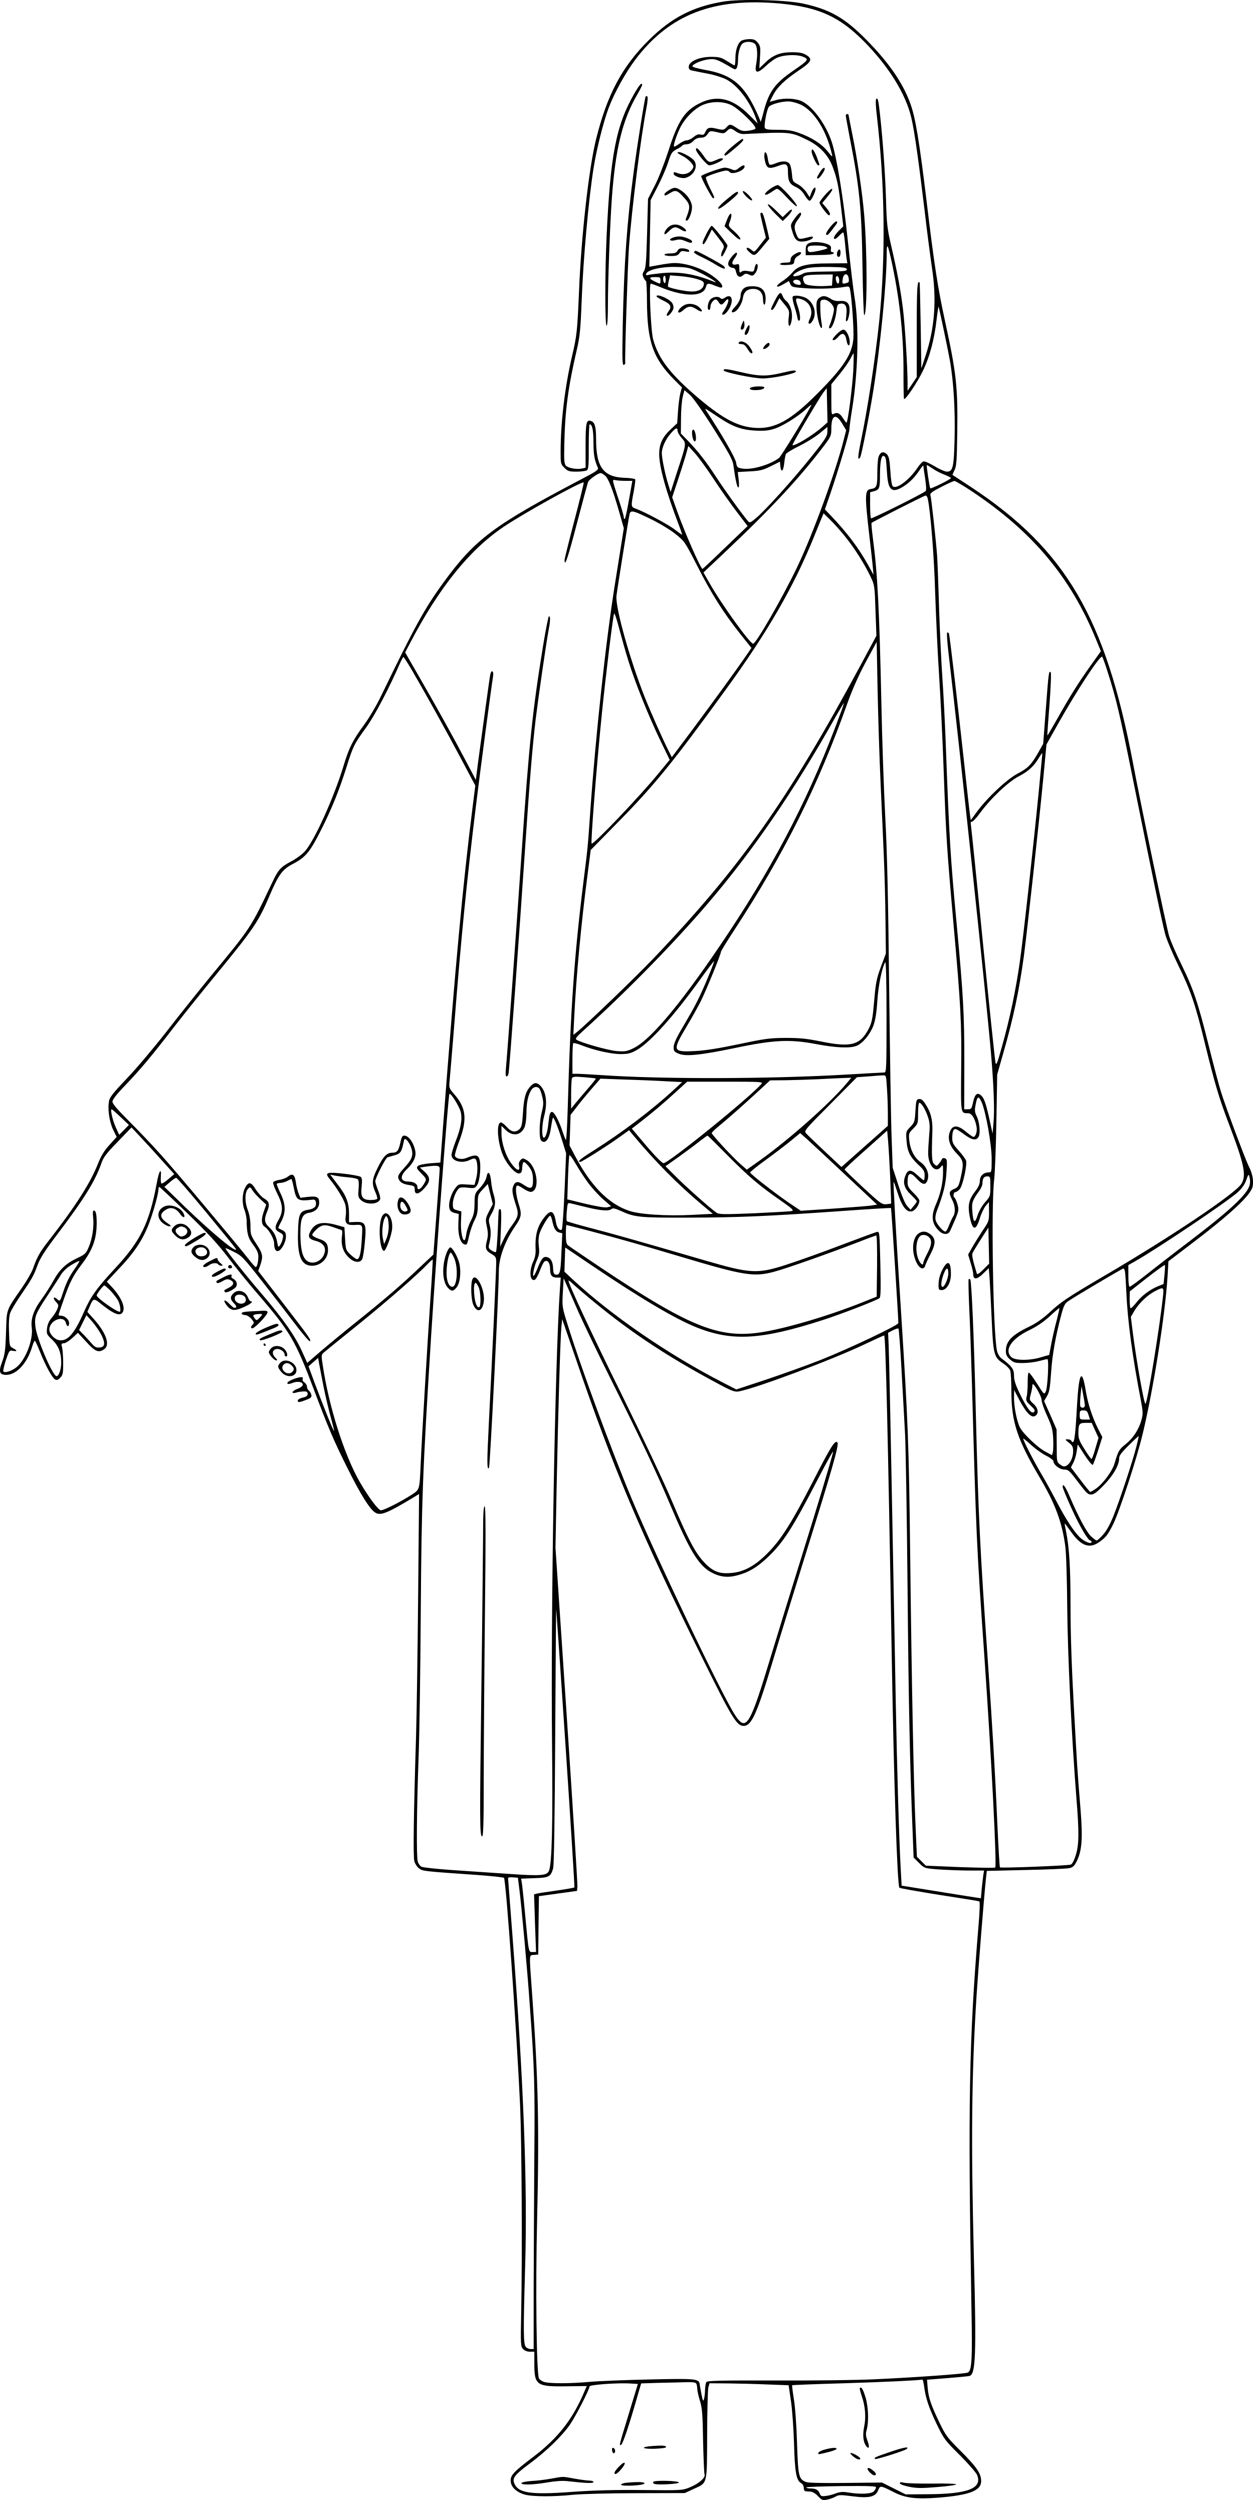 <?xml version="1.0" encoding="UTF-8"?>
<svg xmlns="http://www.w3.org/2000/svg" version="1.0" viewBox="0 0 953.427 1901.54" preserveAspectRatio="xMidYMid meet">
  <g transform="translate(-87.426,1949.739) scale(0.1,-0.1)" fill="#000000" stroke="none">
    <path d="M6370 19484 c-227 -39 -388 -123 -556 -289 -207 -204 -321 -419 -405 -760 -55 -224 -112 -734 -129 -1155 -13 -306 -16 -334 -55 -500 -53 -230 -85 -497 -85 -723 0 -85 1 -90 29 -118 26 -26 36 -29 93 -29 35 0 70 5 78 10 12 8 15 39 14 180 0 93 3 170 7 170 20 0 29 -46 29 -142 1 -93 6 -124 34 -190 6 -13 -17 -29 -121 -83 -673 -353 -813 -458 -1052 -785 -147 -202 -219 -333 -479 -870 -33 -69 -90 -165 -127 -215 -86 -117 -116 -176 -159 -320 -72 -235 -216 -555 -290 -641 -20 -23 -66 -57 -105 -78 -80 -42 -99 -62 -145 -160 -166 -350 -160 -340 -462 -706 -97 -118 -253 -313 -345 -432 -93 -119 -227 -278 -298 -352 -102 -107 -132 -144 -137 -172 -12 -62 2 -156 30 -217 l28 -57 -55 -61 c-40 -44 -63 -82 -87 -142 -57 -146 -171 -324 -368 -577 -74 -94 -95 -131 -127 -222 -9 -26 -45 -89 -80 -140 -128 -185 -119 -162 -125 -343 -4 -137 -9 -170 -30 -227 -28 -75 -20 -98 32 -98 78 0 161 90 198 218 7 23 16 42 19 42 3 0 21 -37 39 -83 41 -104 92 -197 114 -211 14 -8 23 -6 40 12 20 20 23 32 23 110 0 48 -4 102 -8 119 -8 29 -6 33 12 33 12 0 41 18 65 40 l43 40 65 -70 c68 -75 93 -84 136 -54 46 32 14 124 -82 231 l-47 52 16 37 c27 66 33 68 79 31 106 -86 155 -106 175 -68 21 38 -15 117 -87 193 l-35 37 91 97 c109 114 172 206 219 317 34 80 83 251 83 288 0 10 3 19 6 19 3 0 98 -89 210 -197 156 -151 230 -231 310 -335 57 -76 165 -209 240 -295 235 -273 279 -349 414 -708 109 -290 153 -395 261 -610 97 -195 170 -312 211 -334 40 -23 91 -2 292 119 l39 24 -7 -770 c-4 -423 -11 -906 -16 -1074 -18 -580 -23 -915 -13 -949 5 -19 21 -44 36 -55 29 -21 29 -21 445 -50 107 -8 197 -17 201 -22 16 -17 97 -1172 123 -1734 12 -282 17 -1127 8 -1576 -5 -238 -4 -253 14 -273 12 -13 31 -21 53 -21 l33 0 0 -89 c0 -166 16 -177 242 -174 l157 2 -16 -37 c-88 -212 -202 -358 -386 -498 -152 -115 -177 -141 -177 -184 0 -46 39 -86 105 -106 59 -17 218 -18 370 -2 61 6 277 12 480 12 l370 1 62 29 c113 52 106 25 108 408 0 183 5 348 9 366 l9 32 141 -1 c77 -1 213 -4 301 -8 l160 -6 17 -115 c10 -65 20 -206 24 -325 6 -222 17 -285 55 -305 11 -6 19 -21 19 -35 0 -14 6 -26 13 -26 6 -1 24 -2 39 -3 15 -1 39 -15 57 -35 28 -30 35 -33 69 -26 20 4 49 14 64 23 23 14 38 14 125 3 129 -17 178 -6 199 44 16 39 16 39 119 -13 88 -45 170 -55 339 -42 237 19 326 53 326 126 0 57 -34 107 -153 226 -105 104 -117 121 -164 218 -65 135 -84 191 -90 266 l-5 61 153 12 c85 7 162 14 171 17 46 13 52 161 33 884 -23 909 -18 1408 20 2010 15 225 56 740 71 886 l7 61 296 7 c163 3 312 10 331 14 28 6 39 16 57 52 40 81 47 174 29 397 -25 306 -25 310 -51 782 -16 290 -25 551 -25 752 0 303 -9 454 -34 577 -7 34 -12 62 -10 62 1 0 23 -29 48 -64 75 -106 138 -130 211 -80 52 35 69 57 110 139 49 101 178 494 224 686 81 335 171 905 189 1194 l7 119 150 114 c321 243 478 388 491 456 8 47 -2 99 -31 155 -27 55 -172 442 -209 560 -15 46 -56 201 -92 345 -83 335 -118 438 -209 625 -41 83 -84 182 -95 219 -19 62 -215 997 -275 1317 -209 1103 -511 1620 -1225 2093 -80 52 -146 96 -148 97 -1 1 6 17 15 36 15 29 18 70 21 279 5 353 -6 456 -93 855 -55 252 -83 434 -140 910 -57 469 -85 637 -124 745 -58 159 -164 312 -336 486 -162 165 -277 230 -480 274 -133 29 -486 37 -615 14z m445 -14 c290 -28 447 -99 636 -290 187 -190 316 -398 358 -580 24 -100 57 -340 102 -715 17 -148 42 -337 54 -420 38 -244 22 -463 -48 -673 l-32 -97 -5 325 c-3 179 -7 326 -8 328 -18 21 -22 -36 -22 -358 l0 -361 -35 -52 -35 -52 0 60 c0 119 -20 443 -35 563 -18 145 -44 284 -90 482 -30 130 -34 166 -39 350 -6 197 -24 450 -46 650 -12 109 -17 127 -29 114 -5 -5 -3 -61 5 -124 62 -533 68 -1073 19 -1560 -30 -286 -89 -675 -141 -922 -23 -112 -25 -152 -4 -118 10 16 70 322 100 510 52 329 99 801 101 1020 0 113 7 102 44 -72 58 -277 87 -556 84 -841 0 -93 2 -171 4 -174 10 -10 100 123 143 212 52 106 88 242 105 392 7 59 14 104 15 98 10 -33 75 -345 88 -420 26 -155 39 -362 34 -575 -5 -227 -13 -260 -58 -260 -14 0 -57 18 -94 41 -37 22 -75 39 -84 37 -9 -2 -30 -23 -46 -48 -63 -94 -162 -168 -189 -141 -7 7 -15 58 -18 118 -6 87 -11 109 -27 126 -25 24 -49 17 -62 -18 -6 -15 -10 -70 -10 -124 0 -104 -5 -116 -49 -123 -47 -6 -48 -43 -11 -363 10 -88 22 -189 25 -225 l6 -65 -40 73 c-74 133 -161 248 -288 381 l-42 44 45 130 c62 183 144 458 142 482 0 11 8 79 20 150 46 283 54 646 18 855 -8 47 -31 240 -51 430 -35 330 -83 626 -121 745 -43 131 -140 267 -224 310 -46 24 -134 29 -197 12 l-52 -14 25 49 c32 62 87 116 197 190 98 66 107 86 55 118 -25 15 -51 20 -108 20 -90 0 -146 -22 -206 -82 l-42 -40 5 83 c5 76 3 87 -17 112 -17 21 -30 27 -61 27 -22 0 -49 -5 -61 -11 -28 -15 -48 -70 -48 -134 0 -30 -3 -55 -7 -55 -3 0 -29 15 -57 33 -45 28 -59 32 -121 32 -90 0 -170 -35 -170 -75 0 -20 6 -26 35 -31 19 -4 73 -15 120 -24 47 -9 107 -29 133 -43 86 -46 178 -167 222 -292 l15 -42 -65 65 c-125 126 -244 155 -375 90 -116 -57 -167 -134 -241 -367 -29 -89 -74 -206 -103 -261 l-51 -100 -7 -262 c-6 -214 -10 -266 -23 -286 -13 -20 -14 -29 -4 -51 7 -14 15 -26 19 -26 3 0 7 -71 7 -157 2 -305 46 -431 209 -595 l57 -57 -13 -48 c-6 -27 -14 -88 -17 -137 l-6 -88 -48 -45 c-64 -59 -89 -113 -89 -189 0 -97 53 -288 148 -536 17 -43 28 -78 26 -78 -2 0 -27 18 -56 40 -52 40 -231 135 -295 158 -38 13 -39 16 -17 129 8 46 14 88 12 94 -2 5 -37 11 -78 12 -164 5 -220 80 -220 292 0 92 -9 129 -36 139 -38 15 -44 -8 -44 -185 l0 -169 -26 -6 c-37 -9 -104 2 -123 21 -13 13 -16 38 -13 158 5 258 28 436 97 732 21 92 27 150 35 362 12 322 53 775 91 1013 22 141 75 351 114 455 45 118 126 265 202 367 261 346 597 476 1108 428z m-199 -304 c21 -16 26 -83 11 -164 -11 -63 11 -66 72 -9 26 25 63 53 82 62 49 26 154 31 203 11 48 -20 44 -25 -76 -108 -138 -95 -184 -159 -223 -310 -13 -51 -24 -86 -24 -76 -1 9 -23 61 -50 115 -89 177 -181 246 -373 279 -58 11 -97 22 -95 28 5 18 72 46 124 52 49 6 69 -2 171 -62 28 -17 34 -17 42 -4 5 8 10 35 10 60 0 60 17 117 38 129 25 15 65 13 88 -3z m355 -466 c102 -52 192 -197 233 -374 7 -26 3 -24 -32 20 -44 56 -122 106 -218 140 -51 19 -85 24 -160 24 -75 0 -96 3 -100 15 -8 20 15 139 30 159 16 22 114 47 164 41 23 -3 60 -14 83 -25z m-532 -2 c59 -28 198 -165 183 -180 -5 -5 -31 -13 -56 -15 -38 -5 -53 -1 -86 21 -48 32 -54 32 -79 4 -19 -20 -24 -21 -71 -10 -59 14 -73 10 -89 -25 -9 -20 -16 -24 -35 -19 -18 4 -33 -1 -54 -19 -17 -14 -40 -25 -52 -25 -13 0 -38 -12 -57 -26 -19 -14 -37 -24 -40 -21 -8 8 26 106 54 157 37 66 101 129 158 156 67 32 160 33 224 2z m34 -200 c20 -14 44 -22 66 -20 349 17 352 17 478 -45 96 -47 161 -116 195 -210 32 -86 44 -144 63 -312 l16 -135 -36 -36 c-33 -34 -45 -60 -27 -60 5 0 19 11 32 25 13 14 27 25 30 25 4 0 10 -37 14 -82 4 -46 9 -99 12 -118 l6 -35 -139 -1 c-171 0 -238 -17 -280 -70 -16 -19 -49 -49 -75 -65 -59 -38 -53 -59 6 -24 l43 25 11 -24 c10 -22 18 -24 118 -31 101 -7 230 -2 300 11 28 5 32 3 37 -24 13 -67 29 -299 25 -366 -8 -121 -74 -222 -278 -426 -200 -201 -321 -267 -470 -257 -128 8 -242 68 -420 217 -223 188 -315 306 -356 457 -18 65 -33 423 -18 423 5 0 41 -13 79 -29 182 -74 322 -72 341 4 7 29 18 31 67 10 20 -8 41 -15 47 -15 21 0 9 29 -25 58 -74 66 -183 113 -285 126 -49 6 -79 3 -205 -20 l-30 -6 5 254 5 253 52 101 c29 55 65 138 80 183 24 74 30 84 64 102 21 10 40 23 44 29 3 5 19 10 34 10 16 0 37 10 51 25 16 17 34 25 56 25 24 0 38 7 52 27 19 27 20 27 73 15 49 -12 54 -11 73 8 26 25 31 25 69 -2z m-280 -1071 c71 -33 164 -93 112 -72 -144 59 -269 79 -402 64 -48 -5 -94 -11 -100 -14 -7 -2 -13 -1 -13 4 0 34 110 61 230 58 86 -2 103 -6 173 -40z m1125 22 c2 -13 -18 -16 -154 -17 -113 -1 -163 -5 -178 -15 -26 -17 -76 -27 -76 -16 0 14 49 42 98 55 29 8 97 12 177 11 109 -2 130 -5 133 -18z m-110 -81 l-3 -43 -50 -3 c-27 -2 -74 -1 -103 3 -42 5 -55 11 -61 28 -18 48 -4 54 127 56 l93 1 -3 -42z m124 12 c4 -26 1 -31 -19 -36 -30 -8 -32 -6 -26 34 7 43 39 45 45 2z m-1392 -11 c0 -17 -4 -28 -10 -24 -5 3 -10 17 -10 31 0 13 5 24 10 24 6 0 10 -14 10 -31z m238 6 c40 -12 52 -20 52 -35 0 -37 -35 -60 -91 -60 -44 0 -160 23 -180 36 -4 2 -2 23 4 45 l10 42 76 -6 c42 -3 100 -13 129 -22z m1082 -11 c0 -13 -4 -24 -9 -24 -11 0 -22 40 -15 52 9 15 24 -2 24 -28z m-1360 1 c0 -30 0 -30 -45 -8 -46 22 -44 33 5 33 36 0 40 -2 40 -25z m1064 -11 c9 -23 2 -28 -29 -20 -14 4 -25 13 -25 21 0 21 46 19 54 -1z m403 -676 c-6 -116 -40 -385 -51 -395 -2 -2 -13 11 -25 30 -25 41 -45 51 -72 37 -18 -10 -19 -6 -19 107 l0 118 64 78 c35 43 72 96 82 118 11 21 21 39 23 39 2 0 1 -60 -2 -132z m-234 -427 c-75 -66 -216 -151 -229 -139 -4 5 201 353 234 398 l27 35 3 -130 3 -130 -38 -34z m-827 -17 c113 -179 143 -234 148 -271 17 -120 29 -173 38 -173 6 0 7 22 3 59 l-7 58 90 5 c78 4 100 9 161 39 l70 35 3 -33 c5 -53 22 -43 29 17 3 30 9 63 13 73 5 9 49 37 100 61 50 25 119 67 154 95 l62 51 0 -38 c-1 -32 -16 -56 -119 -185 -136 -171 -359 -418 -426 -472 -39 -33 -47 -36 -58 -23 -58 70 -183 244 -244 338 -79 121 -134 191 -217 278 l-51 52 1 113 c0 61 6 136 13 165 l13 52 42 -36 c25 -23 96 -123 182 -260z m735 169 c-48 -91 -225 -379 -239 -389 -72 -54 -213 -94 -284 -80 -33 6 -37 10 -43 47 -6 34 -107 210 -224 388 -18 28 -24 31 92 -46 106 -71 173 -95 279 -101 66 -3 100 0 144 14 61 19 173 88 239 147 46 42 49 43 36 20z m242 -128 l30 -50 -18 -70 c-61 -243 -235 -720 -354 -969 -110 -230 -314 -585 -336 -585 -24 0 -239 298 -330 458 l-48 84 159 150 c358 338 572 568 763 820 47 63 51 72 51 123 0 105 34 121 83 39z m-1253 -55 c0 -10 14 -35 31 -54 37 -42 38 -37 -34 -256 l-50 -155 -18 58 c-24 77 -49 199 -49 239 1 43 29 105 70 151 36 41 50 46 50 17z m277 -370 c53 -80 132 -192 176 -249 l80 -105 -169 -162 c-93 -90 -171 -163 -174 -164 -13 -1 -136 278 -191 433 l-40 112 40 120 c22 66 50 154 62 195 l21 75 50 -55 c27 -30 93 -120 145 -200z m1307 158 c3 -13 7 -63 10 -112 8 -130 38 -154 127 -97 49 32 83 67 123 126 14 22 26 35 26 30 0 -6 6 -49 14 -98 9 -63 10 -90 2 -96 -31 -24 -408 -212 -414 -206 -4 3 -7 50 -7 103 l0 95 29 8 c41 11 46 23 46 114 0 103 9 155 26 155 8 0 16 -10 18 -22z m359 -76 c23 -16 63 -36 90 -46 26 -10 47 -21 47 -25 0 -9 -151 -83 -157 -78 -6 7 -31 177 -26 177 3 0 23 -13 46 -28z m-2495 -52 c26 -22 58 -103 107 -274 l36 -126 -21 -132 c-11 -73 -32 -200 -45 -283 -70 -434 -149 -1164 -190 -1750 -18 -258 -18 -262 -50 -515 -71 -568 -100 -981 -121 -1738 -4 -134 -10 -239 -14 -235 -4 4 -15 33 -25 63 -26 80 -63 150 -80 150 -16 0 -21 -17 -29 -95 -6 -62 -23 -108 -36 -100 -15 9 -12 102 5 165 26 97 16 181 -27 227 -29 31 -51 29 -82 -7 -34 -41 -46 -86 -53 -204 -5 -81 -10 -101 -26 -117 -31 -28 -61 -23 -96 16 -17 19 -37 35 -45 35 -38 0 -26 -158 18 -256 31 -68 93 -136 120 -132 17 2 22 11 24 46 4 48 10 51 39 20 33 -37 43 -64 43 -118 0 -64 -16 -72 -70 -35 -45 31 -66 28 -81 -11 -11 -30 -6 -60 22 -146 22 -66 18 -85 -37 -159 -19 -26 -46 -71 -59 -101 l-25 -53 6 143 c4 101 3 142 -5 142 -14 0 -12 18 -19 -162 -4 -86 -10 -159 -14 -163 -3 -4 -18 1 -33 11 -22 14 -25 22 -20 43 15 58 17 104 6 147 -11 42 -10 49 15 92 29 52 32 92 13 149 -7 21 -15 65 -18 97 -7 68 -25 84 -35 31 -5 -23 -23 -54 -49 -82 -41 -44 -41 -46 -42 -122 -1 -63 -6 -85 -28 -129 -15 -28 -30 -72 -34 -97 -3 -25 -9 -48 -14 -50 -15 -10 -31 68 -27 142 l3 76 -32 9 c-30 8 -33 12 -33 49 0 44 31 113 54 122 9 4 38 4 65 0 45 -5 50 -3 66 21 22 33 32 159 16 200 -12 31 -33 32 -97 6 -35 -15 -79 -7 -88 15 -3 8 11 56 30 106 65 169 57 257 -34 362 -40 46 -42 50 -37 100 3 29 19 223 36 432 52 661 95 1094 165 1665 32 264 116 896 130 983 7 41 -12 54 -21 15 -5 -22 -54 -380 -93 -668 l-17 -135 -79 150 c-93 177 -231 425 -364 655 l-95 165 39 74 c218 417 449 704 707 879 150 102 601 352 613 340 2 -3 -30 -133 -71 -289 -41 -156 -75 -292 -75 -301 0 -60 26 17 94 278 43 163 81 305 85 315 7 19 76 68 96 68 6 0 20 -8 33 -19z m152 -40 l56 0 -26 -145 c-14 -80 -28 -145 -32 -145 -5 0 -8 8 -8 18 0 9 -20 77 -45 150 -42 128 -43 134 -22 128 12 -3 47 -6 77 -6z m2637 -78 c463 -308 753 -653 947 -1128 l37 -90 -80 -112 c-92 -129 -159 -236 -256 -409 -38 -67 -70 -121 -71 -120 -2 1 6 108 16 237 10 132 14 239 9 244 -14 15 -16 -5 -37 -281 l-20 -263 -36 -64 c-53 -94 -79 -121 -159 -163 -80 -42 -229 -181 -310 -291 l-46 -63 -5 33 c-3 18 -24 202 -46 408 -53 485 -109 961 -115 978 -3 7 -9 11 -13 8 -5 -3 0 -74 10 -158 79 -668 288 -2629 323 -3043 21 -246 28 -435 19 -527 l-7 -83 -22 100 c-28 130 -42 169 -65 190 -29 26 -47 12 -61 -49 -11 -52 -14 -56 -40 -56 l-28 0 1 358 c0 370 -8 510 -57 1037 -49 525 -57 647 -85 1401 -6 155 -17 374 -25 485 -8 112 -19 348 -25 524 -5 176 -12 358 -15 405 -8 109 -44 440 -51 462 -4 13 14 27 83 62 48 25 93 45 100 45 6 1 65 -34 130 -77z m-333 -59 c21 -100 48 -432 56 -713 6 -179 19 -462 30 -630 11 -168 27 -496 35 -730 18 -494 23 -577 75 -1165 55 -615 62 -747 58 -1103 -3 -340 -5 -332 53 -332 28 0 52 -39 64 -103 7 -34 -7 -77 -24 -77 -5 0 -31 18 -57 40 -64 53 -102 52 -122 -1 -20 -53 -2 -110 54 -167 51 -53 53 -71 28 -183 -15 -65 -19 -72 -50 -85 -39 -16 -42 -30 -14 -84 23 -45 26 -97 7 -125 -7 -11 -21 -41 -31 -67 -10 -27 -22 -48 -28 -48 -18 0 -67 57 -74 86 -5 18 -1 44 10 74 49 128 66 196 72 290 6 91 5 100 -11 107 -11 4 -20 2 -23 -5 -2 -6 -12 -22 -22 -34 -18 -22 -19 -22 -37 -5 -19 18 -21 53 -14 252 2 88 -12 143 -55 208 -18 28 -31 37 -47 35 -20 -3 -22 -10 -27 -90 -5 -82 -7 -89 -39 -122 -33 -34 -34 -36 -29 -103 6 -84 26 -124 89 -184 42 -38 49 -51 49 -82 0 -20 -3 -37 -6 -37 -4 0 -26 18 -50 40 -51 47 -74 44 -93 -12 -18 -50 -4 -92 45 -138 24 -23 44 -45 44 -50 0 -5 -11 -21 -24 -36 l-23 -28 -25 27 c-16 17 -41 76 -68 160 l-43 132 -8 220 c-5 121 -13 636 -19 1145 -7 663 -15 1034 -30 1310 -11 212 -24 594 -29 850 -16 734 -29 990 -65 1265 -8 60 -12 112 -10 115 9 9 399 207 411 208 6 1 14 -10 17 -25z m-2099 -158 c61 -30 142 -79 180 -110 69 -55 71 -59 166 -244 104 -206 201 -359 329 -519 l82 -103 -53 -77 c-72 -104 -210 -294 -397 -546 l-156 -208 -24 48 c-42 82 -131 282 -182 409 -113 285 -225 685 -215 770 7 59 92 590 100 623 8 32 30 26 170 -43z m1471 -130 c72 -89 148 -210 194 -307 29 -61 30 -70 36 -255 l7 -191 -123 -229 c-553 -1024 -909 -1528 -1572 -2224 -137 -144 -515 -507 -582 -560 l-29 -23 7 145 c15 301 53 708 101 1074 l24 187 203 207 c280 284 420 456 821 1008 323 444 522 789 676 1170 29 70 56 139 62 152 l10 24 50 -49 c28 -27 80 -85 115 -129z m-1650 -945 c50 -162 153 -418 240 -599 l74 -153 -84 -102 c-146 -178 -498 -547 -510 -535 -8 8 37 585 79 999 29 285 83 728 92 750 3 8 21 -43 39 -115 19 -71 50 -182 70 -245z m1919 -935 c9 -192 20 -447 25 -565 5 -118 11 -330 12 -470 l3 -255 -38 -102 c-33 -89 -39 -120 -51 -258 -12 -138 -17 -164 -42 -213 -65 -125 -135 -143 -364 -96 -110 22 -160 27 -270 27 -121 -1 -157 -6 -355 -48 -153 -32 -254 -48 -332 -52 -172 -9 -175 0 -64 187 38 63 87 151 109 195 42 85 152 354 152 373 0 6 47 82 104 169 379 580 634 1091 860 1726 37 103 84 208 138 309 l83 153 7 -365 c4 -201 14 -522 23 -715z m1728 850 c63 -195 95 -331 191 -810 152 -754 225 -1105 247 -1185 11 -41 56 -147 99 -235 94 -191 130 -296 204 -600 77 -313 106 -410 187 -622 112 -295 128 -377 89 -440 -44 -73 -534 -402 -1040 -698 -286 -168 -333 -199 -426 -286 -49 -44 -99 -79 -150 -103 -131 -63 -176 -110 -176 -185 0 -27 7 -42 31 -63 28 -25 39 -28 99 -28 37 0 92 7 122 15 30 8 59 15 64 15 13 0 2 -222 -13 -248 -12 -23 -14 -21 -64 59 -29 45 -57 84 -63 86 -7 2 -10 -23 -10 -74 0 -43 -3 -92 -8 -109 -7 -28 -4 -35 30 -67 32 -30 36 -39 26 -49 -19 -18 -52 24 -108 139 -33 68 -44 103 -44 138 0 49 -16 71 -95 130 -16 12 -29 35 -35 60 -29 137 -45 1101 -21 1300 6 55 14 257 17 449 l6 350 44 155 c79 273 123 482 159 746 26 199 112 982 149 1365 l23 245 90 160 c144 256 320 523 334 507 4 -4 23 -56 42 -117z m-5299 23 c105 -180 269 -475 377 -679 l110 -207 -20 -158 c-75 -593 -133 -1219 -224 -2414 l-22 -295 -79 -6 c-46 -4 -84 -12 -92 -21 -13 -12 -9 -20 26 -56 37 -37 40 -44 29 -64 -27 -53 -59 -74 -59 -38 0 23 -28 40 -67 40 -64 0 -69 41 -12 95 51 49 72 96 63 139 -13 64 -51 116 -84 116 -14 0 -21 -12 -29 -52 -14 -63 -25 -78 -60 -78 -42 0 -69 -26 -111 -111 -45 -88 -49 -124 -20 -188 11 -23 17 -47 14 -52 -3 -5 -24 -9 -48 -9 -64 0 -79 21 -70 102 5 48 3 66 -7 74 -8 6 -65 17 -127 24 -134 15 -150 9 -108 -42 53 -65 106 -152 117 -191 6 -22 8 -61 4 -87 -8 -56 6 -72 62 -70 71 3 67 11 60 -110 -6 -107 -17 -150 -37 -150 -6 0 -27 15 -48 34 -36 34 -37 36 -42 122 l-5 87 -50 14 c-116 34 -175 21 -209 -46 -22 -41 -11 -59 41 -72 53 -14 78 -45 68 -87 -14 -65 -90 -100 -137 -63 -33 26 -48 91 -48 207 0 114 15 149 67 157 48 8 76 37 76 78 0 41 -17 50 -85 43 l-58 -7 -14 34 c-7 19 -17 55 -20 81 -9 62 -25 74 -60 47 -15 -12 -45 -23 -67 -26 -22 -3 -43 -12 -46 -19 -3 -7 11 -45 31 -85 44 -87 46 -135 11 -198 -33 -57 -32 -77 6 -97 27 -14 30 -20 25 -45 -3 -17 -12 -40 -20 -51 -14 -20 -15 -19 -22 18 -9 52 -26 83 -63 118 -35 33 -38 59 -16 113 24 57 20 81 -20 104 -19 11 -48 43 -65 70 -36 59 -56 61 -82 9 -22 -43 -23 -119 -3 -167 8 -20 15 -55 16 -77 1 -99 10 -134 50 -187 28 -38 39 -62 39 -88 0 -43 -10 -81 -20 -81 -4 0 -29 28 -56 63 -102 129 -552 666 -665 791 -64 72 -174 187 -243 256 -89 89 -126 132 -126 148 0 16 31 56 98 125 118 124 201 223 362 432 68 88 214 270 325 405 288 351 326 406 410 604 69 161 96 199 177 242 96 50 129 89 208 244 87 171 146 317 200 490 51 162 58 177 151 305 64 88 176 301 257 488 12 26 23 47 26 47 3 0 30 -42 60 -92z m3266 -335 c-221 -602 -476 -1102 -847 -1663 -338 -510 -591 -819 -728 -885 -51 -25 -63 -27 -130 -22 -67 6 -268 63 -304 86 -11 7 -2 21 45 63 328 296 688 662 954 973 344 402 655 855 974 1423 32 56 60 102 61 102 2 0 -9 -35 -25 -77z m1533 -335 c-2 -18 -12 -127 -23 -243 -37 -382 -120 -1137 -146 -1315 -30 -211 -76 -431 -135 -640 -36 -131 -44 -150 -50 -125 -4 17 -46 419 -94 895 -47 476 -89 883 -92 904 -4 26 -2 37 4 33 6 -4 35 26 64 66 84 114 213 236 294 279 74 38 117 78 154 141 13 20 24 37 25 37 1 0 1 -15 -1 -32z m-2527 -1639 c-51 -126 -98 -226 -143 -304 -22 -38 -61 -106 -87 -150 -29 -51 -46 -91 -46 -113 0 -29 5 -35 38 -49 54 -23 168 -11 428 43 294 62 419 68 618 30 154 -29 260 -33 309 -13 47 20 101 86 127 153 15 42 24 96 30 189 8 119 35 251 60 294 6 10 10 -148 10 -411 0 -401 -1 -428 -17 -428 -10 0 -132 -7 -272 -15 -590 -35 -1418 -37 -1881 -5 -80 5 -162 10 -182 10 l-38 0 0 113 c0 63 3 116 6 120 3 3 29 -3 58 -14 97 -39 229 -69 301 -69 60 0 78 5 125 31 104 60 286 263 491 549 51 71 95 128 96 126 2 -2 -12 -41 -31 -87z m1347 -876 c4 -54 7 -141 7 -194 l0 -95 -177 -157 -176 -156 -126 118 c-69 65 -134 127 -143 138 -17 19 -11 26 185 223 l202 204 85 6 c47 4 97 8 111 8 26 2 26 2 32 -95z m-2215 71 c2 -1 -25 -36 -60 -76 -34 -40 -78 -91 -96 -113 l-32 -40 0 107 c0 58 3 114 6 123 6 14 18 15 93 9 47 -4 88 -8 89 -10z m1904 -42 c-125 -148 -432 -421 -656 -581 l-99 -70 -46 40 c-59 51 -221 226 -221 238 0 5 24 29 53 52 72 59 195 168 301 266 l90 83 120 1 c67 1 180 5 251 8 72 4 156 8 188 9 l59 2 -40 -48z m-1367 21 l120 -6 -65 -60 c-166 -153 -391 -323 -606 -459 -105 -66 -131 -88 -104 -88 13 0 212 126 303 192 l68 49 27 -33 c169 -203 340 -376 529 -535 l81 -68 -156 -8 c-194 -10 -403 3 -484 32 -156 54 -289 190 -409 418 l-41 78 4 116 4 117 43 55 c23 31 74 93 113 138 l71 82 191 -7 c105 -3 245 -9 311 -13z m724 -19 c-80 -96 -707 -604 -746 -604 -12 0 -77 67 -166 174 l-75 89 71 55 c91 71 171 138 271 230 l79 72 290 0 c266 0 288 -1 276 -16z m-1690 -37 c6 -8 16 -36 22 -64 10 -42 9 -62 -5 -117 -19 -77 -21 -197 -4 -214 30 -30 62 9 73 89 4 24 9 55 12 69 5 24 6 23 24 -15 10 -22 33 -85 50 -140 l31 -100 -12 -285 c-7 -157 -16 -289 -21 -294 -14 -15 -38 13 -44 53 -15 88 -36 101 -81 49 -60 -72 -80 -140 -74 -258 1 -29 -5 -61 -19 -90 -32 -70 -25 -151 12 -137 9 3 25 33 38 66 12 33 28 66 35 72 23 19 44 -8 44 -55 0 -49 13 -66 53 -66 l28 0 -6 -82 c-38 -553 -71 -2465 -60 -3483 6 -594 -1 -888 -23 -946 -15 -38 -60 -42 -315 -24 -122 8 -315 21 -428 29 -114 8 -216 19 -228 25 -11 6 -24 24 -28 39 -11 37 -8 401 6 782 7 173 14 677 17 1120 6 847 14 1062 79 2100 43 671 130 1828 139 1837 10 10 75 -94 86 -137 13 -56 2 -120 -40 -227 -16 -43 -30 -88 -30 -100 0 -48 80 -69 142 -37 20 10 34 12 40 6 17 -17 20 -94 6 -147 l-13 -50 -61 3 c-60 4 -62 3 -87 -30 -31 -41 -53 -115 -43 -151 4 -19 15 -29 38 -35 l33 -8 -3 -75 c-4 -81 14 -144 43 -155 22 -9 24 -5 40 68 8 34 25 85 39 112 21 40 26 64 26 123 0 72 1 75 38 114 l38 41 19 -77 19 -76 -29 -56 c-27 -54 -28 -59 -16 -116 10 -47 10 -69 0 -107 -15 -58 -9 -75 36 -101 32 -19 35 -25 35 -67 0 -54 -31 -730 -56 -1220 -15 -300 -15 -357 1 -340 8 7 75 1352 75 1498 0 101 46 227 126 343 47 69 50 89 25 167 -23 74 -28 140 -9 140 7 0 29 -12 49 -26 21 -14 46 -24 56 -22 69 13 44 195 -34 241 -29 17 -32 17 -48 1 -11 -12 -15 -26 -11 -46 9 -44 -19 -35 -59 20 -43 58 -75 156 -75 230 l0 56 33 -32 c53 -51 116 -41 143 23 8 19 14 67 14 107 0 78 13 138 37 175 17 26 45 30 62 10z m3365 -104 c32 -74 76 -321 76 -430 0 -101 -1 -103 -23 -103 -39 0 -67 -27 -67 -65 0 -23 -11 -48 -37 -81 -46 -61 -55 -102 -42 -179 21 -117 47 -127 78 -27 11 37 32 81 45 97 l25 30 1 -73 c0 -71 -1 -75 -49 -145 -26 -40 -62 -97 -79 -127 l-31 -55 19 -64 c11 -34 20 -74 20 -87 0 -42 28 -40 75 6 l43 42 6 -73 c3 -41 10 -182 16 -314 12 -272 17 -291 88 -338 24 -16 48 -40 53 -54 5 -13 9 -86 9 -161 0 -228 46 -366 214 -650 118 -199 171 -339 196 -524 7 -47 13 -248 15 -463 3 -369 33 -986 70 -1457 21 -258 20 -351 -5 -431 -12 -39 -27 -68 -38 -72 -21 -8 -532 -28 -539 -21 -3 3 -11 143 -19 313 -18 416 -39 767 -74 1268 -59 845 -71 1082 -91 1890 -13 551 -32 991 -42 1001 -4 4 -9 5 -12 2 -3 -3 -1 -99 4 -214 6 -115 15 -378 21 -584 32 -1156 35 -1227 95 -2080 54 -775 95 -1583 82 -1597 -4 -4 -125 -2 -268 3 l-260 11 -34 34 -34 34 -10 227 c-15 333 -30 1109 -41 2063 -10 858 -16 1011 -70 1860 -41 634 -60 978 -56 982 2 2 15 -35 30 -82 33 -104 69 -151 109 -141 26 6 57 50 57 81 0 9 -20 35 -45 59 -36 36 -45 51 -45 79 0 78 20 85 73 26 41 -45 66 -48 79 -7 16 46 -7 103 -52 135 -48 34 -79 94 -87 167 -5 52 -4 55 31 90 35 36 36 38 36 116 0 44 4 80 9 80 16 0 48 -53 66 -108 15 -44 16 -69 9 -145 -4 -51 -8 -113 -7 -139 3 -89 57 -145 95 -98 18 22 18 22 18 -41 0 -77 -20 -164 -54 -242 -40 -90 -32 -150 27 -205 27 -26 65 -27 78 -2 5 8 22 48 40 89 29 69 30 76 19 118 -7 24 -17 46 -21 49 -15 9 -10 44 5 44 8 0 23 11 34 24 23 29 57 185 47 216 -4 12 -29 46 -56 76 -41 45 -49 61 -49 93 0 48 8 71 24 71 7 0 37 -18 66 -40 60 -45 94 -51 111 -18 15 27 6 116 -16 158 -12 22 -15 44 -10 69 14 83 24 90 49 34z m-6551 -113 l62 -59 -37 -38 -37 -37 -25 55 c-25 54 -44 139 -32 139 3 0 34 -27 69 -60z m304 -319 l103 -114 -42 -36 c-23 -20 -47 -36 -53 -36 -6 0 -9 19 -7 48 6 81 -14 51 -32 -50 -55 -295 -122 -433 -308 -634 -148 -159 -192 -221 -244 -338 -75 -172 -128 -231 -195 -216 -33 8 -69 48 -69 79 0 71 110 115 126 50 8 -31 24 -31 24 0 0 27 -33 56 -62 56 -10 0 -18 3 -18 6 0 3 18 58 41 122 45 129 71 179 136 264 82 108 112 190 113 310 0 71 -6 98 -22 98 -7 0 -9 -19 -5 -52 8 -69 -6 -162 -34 -227 -20 -48 -28 -55 -87 -83 -87 -41 -133 -85 -181 -171 -22 -40 -62 -103 -90 -141 -60 -81 -84 -150 -75 -216 12 -92 -46 -244 -115 -301 -35 -28 -83 -45 -100 -35 -5 3 3 41 17 85 26 77 28 79 54 74 35 -7 36 2 1 20 -26 14 -27 17 -30 121 -3 67 0 120 8 144 6 20 44 84 84 142 82 120 96 144 128 232 17 46 58 110 151 232 200 264 285 401 332 536 15 45 38 75 124 163 l105 109 60 -64 c33 -35 106 -114 162 -177z m5551 -141 c4 -107 8 -196 7 -197 0 -1 -16 -3 -36 -5 -34 -3 -45 5 -177 127 -77 72 -141 133 -141 137 -1 4 72 72 162 151 l162 145 7 -81 c4 -45 11 -170 16 -277z m-340 20 l240 -225 -37 -6 c-20 -4 -150 -14 -290 -24 l-253 -17 -98 66 c-103 71 -283 211 -288 225 -1 4 50 46 115 93 65 47 151 113 192 146 l74 61 53 -47 c29 -26 160 -148 292 -272z m-900 152 c158 -160 241 -231 408 -347 90 -63 102 -75 82 -79 -13 -3 -141 -10 -286 -17 -227 -9 -266 -9 -285 4 -42 28 -242 205 -315 280 l-74 74 99 70 c54 39 125 91 157 117 33 25 61 46 64 46 2 0 70 -67 150 -148z m-2411 71 c27 -65 18 -98 -43 -164 -43 -47 -54 -65 -49 -82 10 -31 31 -45 81 -53 40 -6 44 -9 44 -35 0 -42 30 -38 74 11 47 52 47 82 1 125 l-36 32 47 7 c86 11 104 9 104 -16 0 -13 -11 -165 -24 -338 l-24 -315 -99 -93 c-140 -134 -272 -247 -478 -412 -99 -79 -225 -183 -281 -231 l-102 -88 -37 82 c-53 120 -145 251 -304 437 -129 150 -281 341 -281 353 0 3 29 -9 63 -27 60 -29 73 -43 209 -216 80 -102 194 -249 253 -327 59 -78 112 -140 116 -137 13 8 5 20 -201 287 l-191 247 16 45 c23 68 19 86 -30 161 -42 64 -45 72 -45 136 0 44 -7 87 -21 124 -24 63 -22 135 4 161 13 14 17 12 32 -13 10 -16 38 -47 62 -69 l43 -40 -20 -57 c-20 -58 -17 -96 10 -113 29 -18 70 -90 70 -124 0 -44 13 -66 34 -58 25 10 56 69 56 108 0 29 -5 38 -27 49 -16 8 -29 15 -31 16 -2 1 8 24 22 50 36 68 35 130 -4 212 -17 35 -30 68 -30 73 0 5 12 9 28 9 15 1 38 7 52 15 14 8 28 14 31 15 3 0 11 -29 18 -64 20 -101 29 -107 146 -93 14 1 21 -5 23 -21 5 -32 -12 -48 -57 -56 -66 -10 -76 -31 -79 -167 -6 -188 24 -259 108 -259 66 1 120 54 120 118 0 50 -15 69 -70 87 -27 9 -50 23 -50 30 0 7 16 27 36 45 40 34 62 36 134 10 19 -7 41 -15 49 -17 10 -2 12 -15 7 -50 -8 -63 8 -117 50 -158 40 -41 87 -47 104 -15 6 11 15 67 20 125 14 142 6 161 -68 158 l-52 -2 0 63 c0 85 -20 139 -87 225 l-56 74 34 -7 c19 -4 63 -10 99 -13 36 -3 70 -10 76 -15 8 -5 10 -31 7 -72 -5 -55 -3 -66 15 -84 41 -41 133 -38 149 4 3 9 -4 39 -16 68 -11 28 -21 59 -21 69 0 24 78 177 93 182 7 2 31 9 53 15 44 11 55 27 69 98 6 29 9 31 22 20 9 -7 22 -27 30 -45z m1353 -283 c28 -38 79 -94 113 -124 l62 -54 -28 -7 c-17 -5 -76 5 -167 26 l-139 34 5 160 c3 88 8 166 10 174 3 8 23 -19 48 -62 24 -42 67 -108 96 -147z m5034 -12 c-15 -71 -142 -191 -460 -433 -115 -87 -262 -201 -326 -252 -65 -51 -122 -93 -128 -93 -6 0 -10 34 -10 83 l0 82 48 27 c173 98 700 452 783 526 33 30 54 59 66 93 17 48 18 49 25 22 5 -16 5 -40 2 -55z m-1974 -14 c0 -74 -1 -77 -40 -121 -23 -26 -47 -68 -57 -99 -21 -67 -33 -58 -40 28 -6 68 0 84 52 157 14 19 25 44 25 57 0 38 11 54 36 54 23 0 24 -3 24 -76z m-5965 -200 c121 -146 222 -270 224 -276 14 -41 -185 124 -394 326 l-150 146 40 34 c22 20 45 35 50 35 6 0 109 -119 230 -265z m2897 40 c106 -26 168 -30 186 -12 8 8 25 5 70 -15 108 -49 141 -52 517 -51 380 1 591 10 1163 50 205 15 374 25 376 23 3 -3 57 -845 56 -875 0 -17 -374 -194 -590 -280 -107 -42 -296 -110 -419 -151 l-224 -74 -111 57 c-413 213 -843 509 -1134 780 l-63 59 3 92 3 92 185 -125 c377 -255 651 -418 815 -483 271 -108 491 -95 960 56 138 44 416 152 432 167 9 8 10 74 6 259 -6 246 -6 249 -27 244 -12 -3 -134 -48 -272 -100 -138 -53 -323 -119 -410 -147 -226 -74 -277 -71 -624 30 -567 165 -704 203 -865 245 -99 26 -183 50 -187 54 -4 4 -5 37 -1 74 6 66 6 67 32 61 14 -4 70 -17 123 -30z m-267 -96 c12 -61 27 -88 53 -95 l25 -6 -7 -150 c-6 -152 -11 -170 -46 -164 -10 1 -16 16 -17 44 -1 50 -16 79 -43 88 -29 9 -44 -7 -71 -73 -12 -31 -26 -61 -32 -67 -16 -16 0 67 23 118 17 38 20 58 14 106 -4 37 -2 73 6 97 14 44 68 134 80 134 5 0 11 -15 15 -32z m286 -83 c245 -65 387 -105 689 -195 485 -145 560 -157 713 -116 93 24 445 149 666 235 58 23 109 41 113 41 5 0 7 -105 6 -232 l-3 -233 -105 -42 c-269 -108 -615 -209 -800 -233 -305 -40 -536 56 -1195 496 -126 85 -238 160 -247 168 -14 10 -18 28 -18 85 0 39 2 71 4 71 2 0 82 -20 177 -45z m2995 -294 c-32 -31 -46 -41 -49 -30 -30 98 -39 140 -33 154 3 9 32 56 63 105 l58 90 3 -137 3 -137 -45 -45z m-4206 -212 c-22 -325 -67 -1081 -75 -1274 -9 -196 -6 -187 -78 -233 -84 -53 -202 -112 -224 -112 -20 0 -95 101 -161 215 -119 207 -236 576 -282 889 -12 78 -12 79 13 100 14 12 137 112 274 222 226 184 442 373 517 453 16 17 31 29 33 28 1 -2 -6 -131 -17 -288z m-2703 224 c-43 -60 -69 -112 -92 -183 -24 -73 -24 -74 -46 -54 -28 25 -36 8 -9 -21 21 -22 22 -27 9 -57 -7 -17 -26 -47 -42 -65 -20 -23 -31 -48 -35 -79 -4 -43 -3 -47 40 -87 47 -45 68 -97 68 -175 0 -49 -18 -102 -35 -102 -30 0 -154 290 -162 382 -7 72 2 94 92 230 38 59 84 128 100 155 20 32 48 59 84 80 30 18 56 31 59 29 2 -2 -12 -26 -31 -53z m8288 -52 l-7 -70 -40 -16 c-62 -25 -125 -71 -167 -125 -21 -27 -41 -46 -45 -43 -3 4 -6 34 -6 67 l1 61 131 103 c72 56 133 100 136 98 2 -3 1 -36 -3 -75z m-301 27 c3 -13 7 -86 11 -163 9 -213 46 -487 111 -823 15 -79 16 -100 5 -140 -19 -74 -64 -143 -119 -187 -52 -41 -59 -53 -86 -145 -17 -62 -90 -160 -145 -197 -19 -13 -37 -23 -41 -23 -3 0 -38 42 -76 93 l-71 93 18 35 c10 19 22 58 26 87 l8 53 53 -82 c30 -46 57 -78 62 -73 4 5 22 54 40 110 l32 101 -33 64 c-45 91 -77 190 -94 293 -28 171 -51 133 -65 -106 -15 -273 -22 -315 -45 -278 -3 6 -16 10 -28 10 -20 0 -19 -3 11 -26 26 -21 32 -32 32 -65 0 -47 -22 -94 -51 -110 -18 -9 -26 -7 -48 9 -26 19 -26 21 -26 143 l-1 124 -47 108 -48 108 22 37 c18 31 23 62 31 177 9 139 35 282 78 443 20 74 27 86 59 107 59 39 405 244 413 244 4 1 10 -9 12 -21z m-4157 -313 c42 -93 156 -331 255 -528 227 -455 336 -685 439 -928 147 -349 216 -464 310 -518 68 -38 128 -46 203 -26 85 22 151 61 228 134 121 113 193 225 387 601 67 129 119 222 115 205 -14 -61 -116 -401 -244 -810 -72 -231 -174 -561 -226 -733 -165 -546 -191 -590 -277 -459 -96 145 -597 1193 -787 1647 -156 374 -385 995 -485 1317 -44 140 -44 142 -38 250 l6 108 20 -45 c11 -25 53 -121 94 -215z m118 79 c288 -237 570 -423 958 -629 92 -49 113 -56 143 -51 136 26 705 239 954 357 80 38 148 69 152 69 11 0 29 -753 58 -2460 16 -947 42 -1727 58 -1741 4 -4 140 -28 302 -54 162 -25 300 -47 305 -49 7 -2 5 -72 -7 -207 -70 -854 -79 -1332 -52 -2875 8 -414 3 -491 -29 -503 -26 -10 -406 -37 -717 -51 -124 -6 -458 -10 -744 -9 -426 1 -520 -1 -527 -12 -5 -8 -9 -34 -10 -59 0 -25 -4 -56 -8 -70 -6 -21 -9 -15 -19 35 -6 33 -13 69 -14 80 -6 40 -36 42 -383 34 -181 -4 -384 -12 -450 -18 -155 -14 -314 -14 -353 0 -17 6 -33 18 -37 27 -19 47 -26 697 -14 1198 17 711 9 1078 -37 1714 -24 333 -25 304 13 308 l33 3 2 222 3 222 145 20 145 20 3 35 c1 19 -35 607 -82 1305 l-85 1270 9 470 c11 556 28 1126 36 1210 l6 59 103 -299 c283 -830 493 -1327 964 -2280 224 -454 262 -515 313 -515 61 0 101 88 224 498 52 174 158 517 234 762 223 713 271 882 256 897 -18 19 -51 -34 -183 -292 -166 -323 -247 -451 -353 -556 -94 -94 -178 -139 -274 -146 -92 -8 -141 13 -209 87 -67 74 -120 177 -242 465 -53 127 -222 484 -375 795 -236 478 -410 851 -410 877 0 4 17 -9 38 -29 20 -19 91 -80 157 -134z m-3678 84 c22 -24 48 -57 57 -75 15 -31 22 -83 11 -83 -26 0 -174 105 -175 124 0 12 49 76 58 76 5 0 26 -19 49 -42z m8007 -35 c-23 -226 -120 -823 -134 -823 -11 0 -68 325 -95 533 l-16 128 25 43 c34 58 101 123 156 151 68 36 71 34 64 -32z m-808 -183 c-13 -47 -31 -126 -41 -176 l-17 -92 -62 -18 c-84 -26 -196 -26 -225 0 -59 53 -1 141 135 206 56 27 107 61 155 105 39 36 73 65 74 63 2 -2 -7 -41 -19 -88z m-7270 -117 c36 -72 25 -101 -36 -94 -8 1 -23 12 -33 24 -10 12 -37 41 -59 65 l-42 43 28 57 28 56 44 -49 c24 -28 55 -73 70 -102z m6088 -263 c9 -168 21 -388 27 -490 5 -102 14 -628 19 -1170 8 -897 18 -1356 39 -1868 l7 -183 41 -41 c41 -41 42 -41 140 -49 54 -4 156 -8 226 -9 l129 0 -6 -37 c-3 -21 -8 -69 -12 -106 l-6 -68 -47 7 c-25 4 -161 25 -301 48 l-255 41 -7 125 c-13 239 -28 759 -38 1280 -5 289 -14 770 -20 1070 -18 969 -30 1543 -34 1638 l-4 92 36 19 c20 11 40 16 43 13 3 -4 14 -144 23 -312z m-4398 -129 c14 -69 38 -172 54 -230 16 -58 28 -106 26 -108 -4 -4 -85 198 -150 372 l-44 120 36 32 37 32 8 -47 c5 -26 20 -103 33 -171z m5464 -103 c0 -16 19 -70 42 -120 35 -78 43 -106 46 -171 2 -42 1 -89 -2 -103 l-7 -25 -52 28 c-58 31 -167 135 -192 183 -23 45 -45 154 -45 225 l1 60 38 -73 c57 -107 97 -146 127 -121 24 20 16 58 -18 89 -32 29 -32 30 -20 75 7 25 12 55 12 68 1 33 69 -81 70 -115z m329 -40 c1 -19 -24 -25 -34 -8 -3 6 -3 43 1 83 l8 72 12 -65 c7 -36 13 -73 13 -82z m28 -73 l11 -35 -39 0 c-38 0 -39 1 -39 35 0 32 3 35 28 35 24 0 30 -6 39 -35z m50 -117 l26 -57 -24 -81 c-12 -44 -26 -80 -29 -80 -4 0 -28 33 -53 74 -38 59 -47 82 -47 117 0 76 5 84 56 84 l45 0 26 -57z m314 -124 c-28 -110 -120 -388 -170 -516 -28 -72 -55 -121 -82 -152 -22 -25 -45 -46 -50 -46 -5 0 -25 15 -44 33 -33 31 -94 144 -165 310 -31 71 -50 96 -50 65 0 -7 29 -78 65 -158 63 -139 128 -250 146 -250 5 0 9 -5 9 -11 0 -20 -53 1 -88 34 -46 44 -109 141 -180 277 -33 63 -85 158 -116 210 -53 89 -136 250 -136 265 0 4 26 -17 58 -46 32 -30 84 -67 115 -83 31 -15 57 -35 57 -43 0 -26 47 -63 82 -63 29 0 39 -9 83 -66 90 -118 95 -124 123 -124 19 0 44 18 94 70 71 72 118 153 118 204 0 22 16 44 73 100 39 39 73 70 75 70 2 -1 -6 -37 -17 -80z m-4341 -2313 c38 -569 67 -1037 65 -1040 -3 -2 -62 -13 -133 -23 -70 -10 -138 -20 -150 -23 l-24 -6 7 -219 8 -220 -26 0 c-31 0 -29 -14 -57 285 -11 121 -23 232 -26 247 l-5 26 100 4 c113 3 125 10 144 74 7 27 12 350 16 1024 3 542 6 967 8 945 2 -22 35 -505 73 -1074z m-353 -1061 c16 -128 60 -608 77 -855 37 -501 41 -630 36 -1160 -2 -291 -4 -743 -5 -1003 l0 -472 -22 0 c-12 0 -29 7 -37 16 -20 19 -20 119 -6 609 19 614 -12 1416 -95 2500 -19 247 -35 453 -35 458 0 4 17 7 38 5 l37 -3 12 -95z m3078 -3767 c11 -92 37 -169 95 -290 57 -118 64 -127 178 -240 65 -65 124 -133 131 -150 42 -103 -70 -146 -384 -147 l-160 -1 -90 45 -90 45 -275 -3 c-172 -2 -285 0 -302 7 -56 21 -61 42 -69 295 -4 133 -14 275 -24 334 -9 57 -15 105 -13 107 2 2 179 9 393 15 327 10 566 22 597 28 4 1 9 -19 13 -45z m-1731 11 c3 -9 6 -26 6 -39 0 -12 9 -52 20 -88 17 -55 21 -101 24 -304 3 -131 8 -246 11 -256 10 -24 -43 -71 -113 -99 -56 -23 -63 -23 -357 -20 -213 2 -369 -2 -538 -14 -320 -24 -413 -9 -441 69 -14 38 9 65 121 148 126 93 250 214 307 299 46 69 146 264 146 286 0 13 219 29 316 22 l52 -3 -64 -210 c-84 -275 -79 -258 -64 -253 13 4 62 150 126 375 l27 92 126 4 c69 1 163 4 207 5 67 2 83 -1 88 -14z m1366 -785 c0 -7 -7 -21 -17 -31 -18 -20 -105 -24 -198 -8 -37 6 -60 4 -90 -7 -22 -9 -57 -18 -77 -20 -33 -4 -39 -2 -47 20 -11 27 -29 37 -72 37 -16 0 -29 3 -29 8 0 4 119 8 265 10 204 2 265 0 265 -9z M5701 18786 c-139 -243 -182 -462 -211 -1086 -13 -275 -13 -680 0 -680 6 0 10 58 10 153 0 189 16 624 30 817 27 377 81 596 193 788 20 35 37 67 37 73 0 25 -20 2 -59 -65z M5787 18763 c-7 -12 -63 -361 -91 -573 -51 -382 -73 -691 -83 -1154 -5 -272 -4 -318 8 -314 8 3 13 11 11 18 -5 22 18 731 28 875 21 293 89 831 134 1066 8 41 11 78 6 82 -4 5 -10 5 -13 0z M7310 18618 c0 -7 14 -82 30 -167 74 -374 91 -543 97 -983 3 -203 9 -368 13 -368 24 0 24 475 0 763 -14 166 -53 431 -90 611 -16 82 -30 151 -30 153 0 1 -4 3 -10 3 -5 0 -10 -6 -10 -12z M6447 18384 c-37 -31 -64 -60 -61 -65 6 -11 11 -8 92 60 49 42 63 61 44 61 -4 0 -38 -25 -75 -56z M6170 18360 c0 -21 83 -120 100 -120 30 0 112 39 105 50 -4 6 -20 4 -43 -6 -63 -28 -65 -27 -106 31 -38 53 -56 67 -56 45z M7050 18346 c0 -24 39 -106 50 -106 13 0 13 -1 -11 64 -21 53 -39 73 -39 42z M6030 18335 c0 -2 15 -12 33 -21 44 -22 87 -64 87 -85 0 -10 -12 -27 -27 -39 -28 -21 -64 -23 -105 -5 -13 5 -18 3 -18 -8 0 -20 62 -41 92 -32 60 18 93 79 68 125 -18 33 -130 89 -130 65z M6690 18311 c0 -15 5 -42 11 -60 13 -36 32 -39 96 -15 60 23 73 15 73 -45 0 -71 12 -94 60 -116 28 -13 49 -32 67 -62 14 -24 31 -43 38 -43 12 0 45 67 45 90 0 23 -18 7 -31 -26 l-14 -37 -25 39 c-14 21 -43 48 -65 60 -39 20 -40 22 -45 81 -3 33 -11 67 -19 76 -17 21 -58 22 -105 2 -20 -9 -41 -13 -45 -10 -5 2 -12 25 -15 50 -8 50 -26 61 -26 16z M6496 18219 c-24 -19 -30 -20 -59 -8 -18 8 -41 12 -52 11 -37 -5 -175 -55 -175 -64 0 -18 81 -168 90 -168 15 0 13 4 -26 81 -19 40 -32 75 -27 79 12 12 129 50 152 50 11 0 23 -4 26 -10 16 -26 115 9 115 41 0 15 -15 11 -44 -12z M7111 18184 c-24 -40 -25 -44 -11 -44 10 0 50 58 50 73 0 18 -20 4 -39 -29z M6732 18059 c-23 -17 -40 -35 -36 -40 5 -9 20 -2 78 37 17 12 26 5 90 -63 38 -41 72 -70 74 -64 6 17 -126 161 -146 161 -10 -1 -36 -14 -60 -31z M5963 18050 c-18 -11 -33 -24 -33 -30 0 -14 8 -13 46 11 40 24 54 19 107 -41 40 -44 44 -64 22 -125 -18 -48 -17 -45 -4 -45 14 0 39 63 39 101 0 41 -33 93 -78 124 -44 30 -57 31 -99 5z M7157 18020 c-26 -29 -47 -58 -47 -64 0 -15 61 -96 72 -96 16 0 6 26 -22 59 l-29 34 40 49 c56 66 44 83 -14 18z M6527 18043 c-8 -12 60 -79 70 -69 4 3 -9 23 -29 42 -19 20 -38 32 -41 27z M6408 17984 c-60 -49 -87 -82 -58 -72 23 7 139 104 140 116 0 20 -12 14 -82 -44z M6717 17943 c-3 -5 21 -36 53 -68 l60 -59 35 34 c19 19 35 41 35 49 0 10 -12 3 -35 -19 l-35 -34 -54 53 c-29 29 -56 49 -59 44z M6660 17870 c0 -6 10 -49 21 -95 l21 -85 -28 -36 c-66 -84 -57 -78 -86 -54 -33 25 -46 11 -15 -17 41 -37 44 -36 100 32 l55 66 -14 62 c-26 110 -35 137 -44 137 -6 0 -10 -5 -10 -10z M6920 17834 c-31 -44 -32 -48 -20 -87 19 -68 36 -87 75 -87 38 0 85 18 85 33 0 5 -10 6 -22 3 -13 -4 -38 -9 -55 -13 -30 -5 -34 -3 -48 30 -21 51 -19 75 10 113 14 18 25 37 25 43 0 22 -18 10 -50 -35z M6405 17823 l-18 -46 58 -56 c38 -37 60 -51 63 -43 2 8 -18 33 -44 57 -49 42 -49 43 -36 77 26 72 4 83 -23 11z M7196 17776 c-35 -43 -45 -66 -28 -66 7 0 25 21 70 82 7 9 8 19 3 22 -5 3 -25 -14 -45 -38z M5955 17765 c-14 -13 -25 -32 -25 -42 0 -13 7 -10 33 15 38 37 51 39 94 12 41 -25 53 -8 14 19 -40 29 -86 27 -116 -4z M6250 17720 c-31 -61 -36 -80 -22 -80 4 0 20 25 35 56 l28 56 49 -63 c47 -61 48 -63 34 -92 -9 -15 -14 -36 -12 -45 3 -12 11 -4 26 25 12 23 22 46 22 52 0 13 -110 151 -120 151 -6 0 -23 -27 -40 -60z M5992 17689 c-36 -14 -17 -29 23 -18 25 7 43 6 71 -6 43 -18 54 -19 54 -4 0 14 -63 39 -97 38 -15 0 -38 -4 -51 -10z M7030 17648 c-20 -11 -25 -21 -25 -53 l0 -39 105 2 c63 0 106 5 108 12 2 5 -3 10 -11 10 -9 0 -13 8 -10 23 3 17 -2 26 -21 35 -42 19 -118 24 -146 10z m118 -24 c12 -4 22 -10 22 -14 0 -7 -99 -30 -132 -30 -18 0 -25 29 -11 43 8 9 90 9 121 1z M6030 17591 c-8 -16 -21 -21 -55 -21 -25 0 -45 -4 -45 -10 0 -5 22 -10 49 -10 39 0 53 4 65 21 11 17 20 20 46 14 25 -5 31 -4 28 6 -3 8 -21 15 -41 17 -28 2 -38 -1 -47 -17z M7245 17580 c-7 -23 2 -43 16 -35 12 8 12 55 0 55 -5 0 -12 -9 -16 -20z M6155 17581 c-3 -5 20 -21 51 -35 31 -14 83 -42 116 -62 57 -35 83 -40 60 -11 -11 13 -203 117 -215 117 -3 0 -8 -4 -12 -9z M6453 17557 c-35 -38 -46 -66 -32 -83 6 -8 20 -14 29 -14 12 0 21 -10 25 -31 8 -37 30 -47 54 -25 16 14 23 15 46 4 25 -11 29 -10 46 11 19 24 26 71 10 71 -5 0 -11 -14 -15 -31 -6 -30 -7 -31 -46 -24 -27 5 -46 3 -55 -5 -13 -11 -15 -7 -15 25 0 32 -3 37 -19 32 -38 -10 -45 9 -17 46 30 39 21 59 -11 24z M6918 17562 c-17 -10 -28 -25 -28 -39 0 -20 -5 -23 -40 -23 -22 0 -40 -5 -40 -11 0 -6 21 -9 53 -7 48 3 52 5 55 29 2 16 13 32 28 39 26 14 32 30 12 30 -7 0 -25 -8 -40 -18z M6530 17300 c-11 -11 -20 -32 -20 -46 0 -31 -15 -61 -48 -96 -26 -29 -26 -43 0 -33 26 10 60 66 65 106 7 47 33 69 80 69 46 0 73 -30 73 -80 0 -22 5 -40 10 -40 6 0 10 20 10 45 0 65 -31 95 -100 95 -37 0 -55 -5 -70 -20z M6770 17210 c-33 -66 -34 -70 -20 -70 5 0 20 20 32 45 l23 45 39 -48 c37 -46 38 -49 31 -104 -6 -57 6 -81 19 -35 17 62 0 135 -39 167 -10 8 -21 24 -26 37 -13 36 -26 28 -59 -37z M5870 17243 c1 -5 23 -18 49 -31 59 -27 69 -47 42 -83 -27 -36 -9 -48 18 -13 23 30 26 46 11 75 -17 31 -121 77 -120 52z M6390 17233 c-16 -11 -25 -12 -33 -4 -17 17 -55 13 -77 -9 -21 -21 -28 -80 -10 -80 6 0 10 11 10 24 0 24 23 56 41 56 5 0 14 -9 21 -20 16 -26 26 -25 48 3 42 51 31 -15 -12 -75 -22 -31 3 -34 28 -3 56 70 45 150 -16 108z M6906 17241 c-4 -6 2 -39 13 -74 11 -34 21 -73 23 -87 2 -14 8 -24 13 -22 13 4 8 56 -12 114 -19 54 -16 62 21 52 71 -18 104 -89 71 -154 -19 -37 -2 -50 21 -15 35 54 16 133 -41 171 -31 21 -100 30 -109 15z M7109 17232 c-19 -16 -23 -28 -22 -70 1 -61 21 -149 36 -159 7 -4 8 9 2 43 -5 27 -9 76 -9 109 -1 57 0 60 25 63 31 4 79 -40 79 -73 0 -20 -18 -88 -35 -127 -4 -11 -3 -18 4 -18 17 0 43 67 50 130 5 50 8 55 33 58 37 4 50 -24 42 -90 -5 -43 -4 -51 6 -41 7 6 15 35 18 63 6 67 -15 93 -73 88 -25 -2 -49 3 -65 14 -43 27 -65 30 -91 10z M6078 17175 c-32 -18 -56 -55 -36 -55 6 0 21 8 32 19 35 32 60 33 99 7 42 -29 58 -20 23 13 -30 28 -83 36 -118 16z M6522 17037 c-15 -35 -15 -47 -2 -47 14 0 22 24 18 52 -4 22 -5 22 -16 -5z M6557 17003 c-19 -37 -22 -53 -7 -53 13 0 32 48 27 69 -2 11 -8 6 -20 -16z M7242 16957 c-18 -18 -32 -36 -32 -40 0 -15 22 -6 44 20 30 35 52 25 61 -26 7 -45 25 -56 25 -16 0 42 -27 95 -48 95 -10 0 -32 -15 -50 -33z M6495 16891 c-4 -7 4 -11 20 -11 19 0 31 -9 46 -35 12 -19 25 -35 30 -35 15 0 11 15 -14 51 -23 34 -68 51 -82 30z M6695 16870 c-10 -11 -16 -23 -13 -26 9 -8 48 19 48 33 0 19 -14 16 -35 -7z M6380 16681 c0 -15 226 -62 299 -62 74 0 251 37 251 52 0 13 -19 11 -112 -11 -108 -26 -170 -25 -298 5 -113 27 -140 30 -140 16z M6598 16553 c-32 -8 -19 -23 21 -23 44 0 71 8 71 21 0 9 -61 10 -92 2z M6140 16208 c0 -34 11 -68 21 -68 5 0 9 10 9 23 0 33 -11 67 -21 67 -5 0 -9 -10 -9 -22z M5007 14588 c-81 -497 -107 -747 -162 -1553 -38 -558 -111 -1560 -121 -1662 -4 -43 -3 -63 5 -63 6 0 13 10 15 23 6 25 82 1063 126 1717 36 532 54 748 80 975 20 163 80 582 100 687 12 63 13 98 1 98 -4 0 -24 -100 -44 -222z M4275 9974 c-40 -97 -37 -224 7 -271 28 -30 42 -29 67 3 26 32 35 115 21 179 -11 51 -53 125 -70 125 -5 0 -17 -16 -25 -36z m55 -46 c33 -73 23 -218 -14 -218 -30 0 -49 58 -43 134 4 67 20 126 32 126 3 0 15 -19 25 -42z M4466 9758 c-11 -42 -6 -148 9 -183 27 -65 69 -55 80 19 15 96 -67 245 -89 164z m49 -48 c17 -32 21 -145 6 -155 -16 -9 -33 33 -38 96 -5 54 -1 89 11 89 3 0 12 -13 21 -30z M4550 7813 c-1 -126 -6 -653 -13 -1173 -13 -1006 -13 -1110 6 -1110 9 0 12 105 12 417 0 230 4 795 9 1256 7 632 6 837 -2 837 -9 0 -12 -62 -12 -227z M7863 10115 c-48 -34 -55 -143 -13 -224 23 -46 55 -55 65 -18 4 12 22 53 42 90 39 78 38 114 -4 147 -31 24 -61 26 -90 5z m85 -33 c19 -25 14 -58 -18 -119 -16 -31 -30 -62 -30 -69 0 -27 -21 -13 -37 24 -30 72 -15 175 26 185 22 5 44 -3 59 -21z M8044 9838 c-17 -34 -27 -70 -28 -103 -1 -47 1 -50 24 -50 38 0 70 55 70 121 0 100 -25 112 -66 32z m46 -26 c0 -39 -29 -105 -45 -103 -14 3 -9 48 10 99 20 52 35 54 35 4z M3906 10374 c-20 -52 4 -114 44 -114 56 0 64 29 24 90 -28 41 -57 52 -68 24z m59 -55 c14 -26 14 -30 0 -35 -21 -8 -45 14 -45 41 0 44 21 42 45 -6z M3780 10243 c-29 -63 -18 -249 15 -260 14 -4 57 112 63 167 9 92 -47 158 -78 93z m52 -78 c0 -28 -8 -69 -18 -91 l-17 -39 -9 40 c-10 44 -3 127 14 158 10 19 11 19 21 2 5 -10 9 -41 9 -70z M7417 1334 c-3 -3 4 -30 14 -60 27 -77 34 -162 19 -233 -13 -64 -8 -116 14 -147 23 -31 29 -9 11 39 -13 36 -15 52 -6 83 17 63 13 175 -9 248 -20 63 -31 82 -43 70z M7651 849 c-118 -40 -129 -45 -118 -55 6 -6 226 63 240 76 23 21 -19 14 -122 -21z M7151 866 c-25 -6 -46 -17 -49 -24 -5 -15 -4 -15 73 4 36 9 65 20 65 25 0 12 -34 10 -89 -5z M7365 815 c30 -25 55 -32 55 -17 0 10 -54 42 -72 42 -7 -1 1 -12 17 -25z M7476 723 c-8 -9 34 -53 51 -53 18 0 16 14 -4 32 -27 22 -39 28 -47 21z M7722 608 c3 -7 36 -19 74 -26 56 -11 96 -11 212 -1 78 6 142 15 142 20 0 5 -80 8 -177 6 -98 -1 -195 2 -217 6 -30 7 -37 5 -34 -5z M5840 893 c-96 -7 -84 -24 15 -21 53 2 89 7 88 13 -3 12 -26 13 -103 8z M5532 859 c1 -13 8 -23 13 -21 15 3 12 35 -3 40 -9 3 -13 -3 -10 -19z M5587 739 c-35 -35 -47 -59 -29 -59 16 0 74 68 70 82 -3 9 -17 1 -41 -23z M5070 645 c-41 -8 -109 -16 -150 -18 -41 -3 -76 -10 -78 -16 -5 -16 88 -14 198 5 58 10 115 14 149 10 149 -17 201 -18 201 -7 0 6 -15 11 -32 11 -18 0 -69 7 -113 15 -94 17 -80 17 -175 0z M5845 620 c-3 -5 0 -13 8 -15 24 -10 187 -1 187 10 0 14 -186 19 -195 5z M5638 613 c-21 -2 -38 -9 -38 -14 0 -15 172 -7 178 9 4 12 -51 14 -140 5z M2130 10323 c-58 -22 -68 -86 -19 -127 17 -14 40 -26 51 -26 18 0 16 4 -12 23 -63 42 -65 74 -7 107 35 19 75 5 103 -38 24 -34 43 -27 24 8 -23 44 -94 70 -140 53z M2200 10170 c-27 -27 -25 -36 9 -71 33 -32 65 -37 99 -13 29 20 28 49 -3 79 -30 31 -77 33 -105 5z m81 -10 c27 -15 24 -48 -6 -62 -21 -9 -28 -8 -45 7 -25 22 -26 41 -2 54 22 13 29 13 53 1z M2346 10077 c-37 -23 -67 -46 -65 -52 5 -13 10 -11 91 37 64 38 84 58 56 58 -7 0 -44 -20 -82 -43z M2347 10012 c-23 -25 -21 -45 6 -69 33 -31 64 -37 92 -19 51 33 17 106 -48 106 -20 0 -41 -8 -50 -18z m91 -14 c21 -21 14 -47 -15 -54 -30 -8 -56 5 -61 31 -7 31 50 49 76 23z M2468 9904 c-46 -23 -62 -44 -35 -44 7 0 22 7 33 15 22 17 60 20 69 5 3 -5 14 -10 23 -10 14 1 13 4 -5 19 -13 11 -23 24 -23 30 0 15 -9 13 -62 -15z M2616 9873 c-11 -11 -6 -23 9 -23 8 0 15 4 15 9 0 13 -16 22 -24 14z M2526 9824 c-32 -17 -45 -29 -38 -36 6 -6 27 0 61 19 28 17 48 33 44 36 -9 10 -13 9 -67 -19z M2575 9783 c-60 -31 -59 -29 -51 -42 4 -6 20 -2 42 11 29 17 40 19 60 10 33 -16 30 -38 -8 -58 -42 -21 -41 -21 -33 -33 8 -14 80 22 88 44 9 21 -2 44 -24 56 -11 5 -17 14 -14 19 12 19 -13 17 -60 -7z M2650 9660 c-26 -26 -25 -46 4 -75 23 -23 24 -35 3 -35 -5 0 -22 14 -38 31 -35 37 -52 31 -22 -9 33 -45 61 -49 131 -17 55 24 79 45 53 45 -5 0 -14 14 -21 31 -20 48 -76 63 -110 29z m90 -31 c15 -27 -4 -51 -38 -47 -29 4 -48 28 -39 52 9 24 64 21 77 -5z M2777 9523 c-48 -3 -67 -8 -64 -16 2 -7 14 -12 26 -12 13 0 34 -13 48 -29 22 -26 23 -30 8 -46 -13 -14 -14 -20 -4 -26 14 -8 119 100 119 123 0 8 -11 12 -32 11 -18 -1 -64 -3 -101 -5z m73 -48 c-22 -23 -24 -23 -36 -7 -20 26 -17 30 19 34 43 4 44 2 17 -27z M2893 9397 c-40 -17 -73 -37 -73 -44 0 -13 5 -11 137 42 24 9 40 21 37 26 -8 13 -21 10 -101 -24z M2926 9349 c-76 -32 -82 -36 -73 -45 9 -10 178 57 171 67 -8 13 -23 10 -98 -22z M2880 9270 c0 -5 5 -10 11 -10 5 0 7 5 4 10 -3 6 -8 10 -11 10 -2 0 -4 -4 -4 -10z M2937 9242 c-10 -10 -17 -23 -17 -29 0 -17 40 -63 56 -63 10 0 9 5 -6 20 -28 28 -26 58 5 66 28 7 65 -18 65 -43 0 -7 5 -13 10 -13 18 0 10 36 -13 58 -29 27 -78 29 -100 4z M3007 9132 c-23 -25 -21 -35 9 -71 40 -47 114 -38 114 15 0 58 -86 97 -123 56z m85 -19 c22 -20 23 -36 3 -53 -35 -29 -93 21 -65 55 16 20 39 19 62 -2z M3116 9011 c-28 -10 -52 -23 -54 -29 -5 -15 8 -15 44 -1 37 13 76 4 72 -18 -2 -9 -18 -21 -37 -28 -44 -15 -57 -42 -15 -30 16 5 43 9 59 9 23 1 30 -3 30 -19 0 -14 -10 -22 -37 -28 -23 -5 -38 -15 -38 -24 0 -15 15 -13 77 12 25 11 30 18 26 34 -3 11 -11 26 -19 32 -8 6 -14 20 -14 30 0 10 -9 24 -19 31 -10 6 -17 17 -14 24 8 21 -10 22 -61 5z"></path>
  </g>
</svg>
